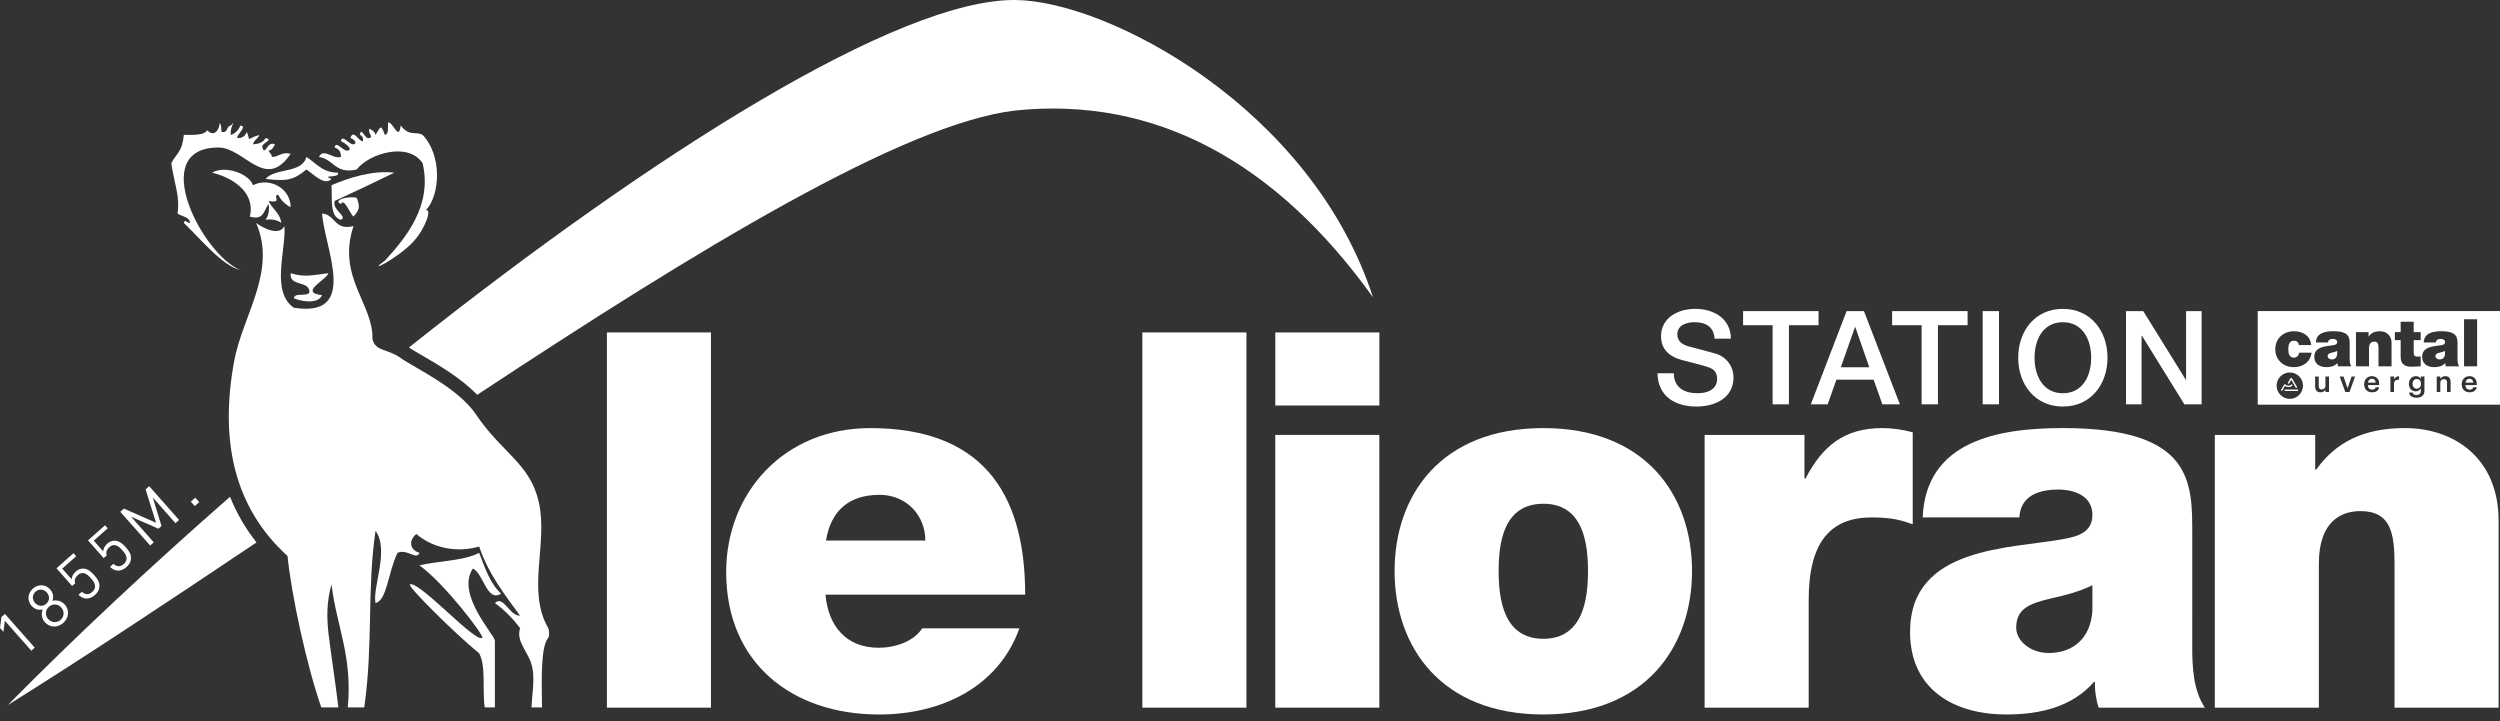 <?xml version="1.0" encoding="utf-8"?>
<!-- Generator: Adobe Illustrator 14.0.0, SVG Export Plug-In . SVG Version: 6.00 Build 43363)  -->
<!DOCTYPE svg PUBLIC "-//W3C//DTD SVG 1.1//EN" "http://www.w3.org/Graphics/SVG/1.1/DTD/svg11.dtd">
<svg version="1.1" id="Calque_1" xmlns="http://www.w3.org/2000/svg" xmlns:xlink="http://www.w3.org/1999/xlink" x="0px" y="0px"
	 width="201px" height="58px" viewBox="0 0 201 58" enable-background="new 0 0 201 58" xml:space="preserve">
<rect x="0" y="0" width="201" height="58" fill="#333333" stroke="none"/>
<g>
	<rect x="102.535" y="26.729" fill="#FFFFFF" width="8.365" height="5.873"/>
	<rect x="183.689" y="31.317" fill="#FFFFFF" width="1.069" height="0.118"/>
	<path fill="#FFFFFF" d="M183.717,31.027c0.076,0.062,0.174,0.099,0.279,0.099c0.135,0,0.257-0.06,0.338-0.155l-0.087-0.078
		c-0.06,0.071-0.15,0.115-0.251,0.115c-0.094,0-0.179-0.037-0.239-0.102h-0.001h-0.104l-0.004,0.008l-0.27,0.461l0.1,0.061
		l0.196-0.336l0,0L183.717,31.027z"/>
	<path fill="#FFFFFF" d="M190.699,30.453c-0.174,0-0.292,0.117-0.319,0.311h0.622C190.987,30.55,190.879,30.453,190.699,30.453"/>
	<path fill="#FFFFFF" d="M187.141,28.646c0,0.127,0.138,0.254,0.328,0.254c0.238,0,0.424-0.143,0.44-0.429v-0.254
		c-0.128,0.063-0.271,0.101-0.414,0.133C187.263,28.402,187.141,28.46,187.141,28.646"/>
	<polygon fill="#FFFFFF" points="184.213,30.54 184.597,31.197 184.697,31.138 184.264,30.395 184.163,30.395 183.923,30.805 
		184.024,30.863 	"/>
	<path fill="#FFFFFF" d="M194.309,30.471c-0.215,0-0.338,0.154-0.338,0.383v0.018c0,0.231,0.143,0.375,0.329,0.375
		c0.2,0,0.345-0.144,0.345-0.383v-0.016C194.645,30.611,194.517,30.471,194.309,30.471"/>
	<path fill="#FFFFFF" d="M198.543,30.453c-0.174,0-0.291,0.117-0.319,0.311h0.622C198.831,30.55,198.723,30.453,198.543,30.453"/>
	<path fill="#FFFFFF" d="M181.52,32.535H201V25.01h-19.48V32.535z M184.1,32.067c-0.585,0-1.061-0.475-1.061-1.061
		c0-0.585,0.476-1.06,1.061-1.06c0.586,0,1.061,0.475,1.061,1.06C185.16,31.593,184.686,32.067,184.1,32.067 M184.422,29.52
		c-0.827,0-1.489-0.572-1.489-1.441c0-0.87,0.662-1.447,1.489-1.447c0.721,0,1.335,0.355,1.398,1.113h-0.996
		c-0.011-0.111-0.047-0.202-0.116-0.259c-0.063-0.059-0.153-0.09-0.266-0.09c-0.402,0-0.461,0.349-0.461,0.683
		s0.059,0.678,0.461,0.678c0.229,0,0.388-0.186,0.408-0.403h1.002C185.751,29.102,185.163,29.52,184.422,29.52 M187.253,31.518
		h-0.289v-0.195c-0.062,0.123-0.193,0.221-0.396,0.221c-0.245,0-0.431-0.143-0.431-0.474v-0.799h0.29v0.765
		c0,0.189,0.078,0.275,0.246,0.275c0.154,0,0.291-0.101,0.291-0.299v-0.741h0.289V31.518z M187.935,29.191h-0.01
		c-0.223,0.254-0.546,0.328-0.885,0.328c-0.53,0-0.97-0.254-0.97-0.832c0-0.869,1.017-0.837,1.553-0.938
		c0.143-0.026,0.286-0.069,0.286-0.244c0-0.186-0.176-0.254-0.345-0.254c-0.323,0-0.388,0.164-0.392,0.281h-0.976
		c0.031-0.774,0.764-0.901,1.414-0.901c1.314,0,1.305,0.546,1.305,1.076v1.129c0,0.207,0.01,0.44,0.127,0.615h-1.07
		C187.945,29.377,187.93,29.266,187.935,29.191 M188.901,31.518h-0.337l-0.457-1.247h0.312l0.326,0.95l0.322-0.95h0.283
		L188.901,31.518z M189.419,26.701h1.013v0.35h0.011c0.195-0.275,0.477-0.418,0.896-0.418c0.492,0,0.942,0.302,0.942,0.933v1.887
		h-1.049V28.01c0-0.318-0.037-0.541-0.345-0.541c-0.18,0-0.418,0.09-0.418,0.53v1.452h-1.05V26.701z M191.288,30.957h-0.914
		c0.011,0.236,0.129,0.369,0.345,0.369c0.174,0,0.264-0.068,0.286-0.19h0.278c-0.04,0.263-0.252,0.407-0.572,0.407
		c-0.367,0-0.632-0.243-0.632-0.636v-0.019c0-0.389,0.265-0.645,0.62-0.645c0.311,0,0.589,0.184,0.589,0.629V30.957z
		 M192.884,30.521c-0.253,0.001-0.405,0.082-0.405,0.348v0.648h-0.289v-1.247h0.289v0.233c0.079-0.158,0.196-0.251,0.405-0.253
		V30.521z M193.013,28.662v-1.314h-0.466v-0.646h0.466v-0.837h1.049v0.837h0.562v0.646h-0.562v0.959
		c0,0.255,0.059,0.366,0.322,0.366c0.08,0,0.159-0.005,0.24-0.016v0.795c-0.212,0-0.45,0.031-0.674,0.031
		C193.504,29.482,193.013,29.414,193.013,28.662 M194.925,31.426c-0.003,0.366-0.249,0.551-0.636,0.551
		c-0.391,0-0.567-0.178-0.601-0.416h0.291c0.023,0.125,0.119,0.195,0.308,0.195c0.224,0,0.349-0.112,0.349-0.336v-0.184
		c-0.069,0.119-0.224,0.23-0.409,0.23c-0.312,0-0.553-0.233-0.553-0.593v-0.018c0-0.351,0.239-0.612,0.562-0.612
		c0.204,0,0.328,0.093,0.4,0.217v-0.19h0.289V31.426z M197.03,31.518h-0.288v-0.759c0-0.188-0.076-0.274-0.248-0.274
		c-0.161,0-0.293,0.1-0.293,0.299v0.734h-0.289v-1.247h0.289v0.197c0.06-0.122,0.197-0.224,0.402-0.224
		c0.251,0,0.427,0.145,0.427,0.488V31.518z M196.643,29.451c-0.027-0.074-0.043-0.186-0.038-0.26h-0.01
		c-0.223,0.254-0.546,0.328-0.885,0.328c-0.529,0-0.97-0.254-0.97-0.832c0-0.869,1.018-0.837,1.553-0.938
		c0.144-0.026,0.286-0.069,0.286-0.244c0-0.186-0.175-0.254-0.344-0.254c-0.323,0-0.388,0.164-0.393,0.281h-0.975
		c0.031-0.774,0.763-0.901,1.414-0.901c1.314,0,1.304,0.546,1.304,1.076v1.129c0,0.207,0.011,0.44,0.128,0.615H196.643z
		 M199.132,30.957h-0.913c0.01,0.236,0.128,0.369,0.344,0.369c0.175,0,0.265-0.068,0.286-0.19h0.279
		c-0.041,0.263-0.253,0.407-0.573,0.407c-0.367,0-0.632-0.243-0.632-0.636v-0.019c0-0.389,0.265-0.645,0.62-0.645
		c0.311,0,0.589,0.184,0.589,0.629V30.957z M199.16,29.451h-1.05v-3.784h1.05V29.451z"/>
	<path fill="#FFFFFF" d="M195.811,28.646c0,0.127,0.139,0.254,0.328,0.254c0.239,0,0.424-0.143,0.44-0.429v-0.254
		c-0.127,0.063-0.271,0.101-0.413,0.133C195.933,28.402,195.811,28.46,195.811,28.646"/>
	<path fill="#FFFFFF" d="M134.574,30.01c0,1.154,0.852,1.605,1.899,1.605c1.154,0,1.587-0.566,1.587-1.134
		c0-0.577-0.316-0.808-0.621-0.923c-0.523-0.199-1.208-0.337-2.235-0.62c-1.28-0.347-1.658-1.124-1.658-1.901
		c0-1.5,1.385-2.204,2.739-2.204c1.564,0,2.877,0.829,2.877,2.394h-1.312c-0.063-0.966-0.714-1.322-1.618-1.322
		c-0.606,0-1.374,0.22-1.374,0.976c0,0.525,0.357,0.818,0.894,0.965c0.115,0.032,1.773,0.462,2.162,0.577
		c0.985,0.295,1.459,1.135,1.459,1.91c0,1.68-1.491,2.352-2.981,2.352c-1.712,0-3.098-0.818-3.129-2.676H134.574z"/>
	<polygon fill="#FFFFFF" points="140.145,25.013 146.212,25.013 146.212,26.146 143.829,26.146 143.829,32.508 142.518,32.508 
		142.518,26.146 140.145,26.146 	"/>
	<path fill="#FFFFFF" d="M148.466,25.013h1.396l2.888,7.495h-1.407l-0.705-1.984h-2.991l-0.703,1.984h-1.354L148.466,25.013z
		 M148.003,29.527h2.288l-1.123-3.224h-0.03L148.003,29.527z"/>
	<polygon fill="#FFFFFF" points="152.126,25.013 158.193,25.013 158.193,26.146 155.81,26.146 155.81,32.508 154.498,32.508 
		154.498,26.146 152.126,26.146 	"/>
	<rect x="159.407" y="25.013" fill="#FFFFFF" width="1.312" height="7.495"/>
	<path fill="#FFFFFF" d="M169.444,28.76c0,2.143-1.343,3.926-3.59,3.926c-2.246,0-3.59-1.783-3.59-3.926
		c0-2.141,1.344-3.926,3.59-3.926C168.102,24.834,169.444,26.619,169.444,28.76 M163.577,28.76c0,1.439,0.672,2.857,2.277,2.857
		c1.607,0,2.278-1.418,2.278-2.857c0-1.438-0.671-2.854-2.278-2.854C164.249,25.905,163.577,27.322,163.577,28.76"/>
	<polygon fill="#FFFFFF" points="170.932,25.013 172.318,25.013 175.739,30.535 175.76,30.535 175.76,25.013 177.01,25.013 
		177.01,32.508 175.624,32.508 172.214,26.996 172.182,26.996 172.182,32.508 170.932,32.508 	"/>
	<polygon fill="#FFFFFF" points="2.519,52.315 0.389,49.908 0.276,50.803 0,50.49 0.119,49.604 0.394,49.36 2.793,52.072 	"/>
	<path fill="#FFFFFF" d="M5.086,50.083c-0.449,0.398-1.076,0.396-1.481-0.061c-0.28-0.316-0.29-0.688-0.175-1.02
		c-0.321,0.066-0.638-0.007-0.888-0.288c-0.374-0.424-0.327-1.009,0.103-1.389c0.431-0.381,1.017-0.356,1.391,0.066
		c0.25,0.282,0.288,0.602,0.182,0.912c0.343-0.072,0.708-0.015,0.987,0.302C5.61,49.063,5.536,49.687,5.086,50.083 M3.934,48.781
		c-0.297,0.263-0.324,0.693-0.057,0.994c0.267,0.302,0.697,0.327,0.995,0.064c0.296-0.264,0.323-0.693,0.057-0.994
		S4.23,48.519,3.934,48.781 M2.861,47.57c-0.278,0.246-0.291,0.623-0.041,0.905c0.253,0.285,0.623,0.312,0.901,0.065
		c0.277-0.246,0.296-0.617,0.043-0.902C3.516,47.357,3.14,47.324,2.861,47.57"/>
	<path fill="#FFFFFF" d="M7.996,47.155c-0.015,0.236-0.122,0.469-0.362,0.681c-0.236,0.21-0.494,0.302-0.716,0.288
		c-0.226-0.018-0.421-0.122-0.608-0.304l0.273-0.242c0.274,0.239,0.55,0.268,0.835,0.015c0.134-0.119,0.215-0.271,0.225-0.423
		c0.016-0.266-0.168-0.49-0.34-0.684c-0.293-0.332-0.648-0.601-1.041-0.255c-0.236,0.209-0.301,0.458-0.213,0.665L5.8,47.115
		L4.539,45.69l1.371-1.213l0.216,0.243l-1.124,0.994l0.762,0.86c0.002-0.211,0.109-0.428,0.323-0.617
		c0.201-0.178,0.418-0.256,0.62-0.243c0.373,0.022,0.643,0.273,0.869,0.528C7.815,46.515,8.018,46.79,7.996,47.155"/>
	<path fill="#FFFFFF" d="M10.532,44.911c-0.015,0.237-0.123,0.468-0.363,0.681c-0.236,0.209-0.494,0.302-0.716,0.287
		c-0.226-0.017-0.421-0.123-0.609-0.303l0.274-0.243c0.273,0.24,0.55,0.268,0.834,0.015c0.134-0.118,0.215-0.271,0.225-0.422
		c0.016-0.266-0.168-0.49-0.34-0.684c-0.293-0.332-0.648-0.603-1.04-0.255c-0.236,0.209-0.302,0.457-0.213,0.664l-0.248,0.22
		l-1.261-1.425l1.371-1.214l0.216,0.244l-1.124,0.994L8.3,44.332c0.002-0.212,0.109-0.43,0.323-0.619
		c0.201-0.178,0.418-0.255,0.62-0.242c0.374,0.022,0.643,0.273,0.869,0.527C10.351,44.27,10.554,44.545,10.532,44.911"/>
	<polygon fill="#FFFFFF" points="14.106,42.06 12.282,39.998 12.986,42.29 12.738,42.509 10.538,41.544 12.361,43.604 12.072,43.86 
		9.671,41.148 9.961,40.891 12.547,42.033 11.706,39.348 11.995,39.091 14.396,41.803 	"/>
	
		<rect x="15.452" y="40.1" transform="matrix(0.662 0.75 -0.75 0.662 35.546 1.879)" fill="#FFFFFF" width="0.478" height="0.478"/>
	<path fill="#FFFFFF" d="M81.63,0c-9.411-0.083-29.187,12.397-48.753,27.936c0.231,0.161,0.621,0.387,1.072,0.649
		c1.292,0.748,3.118,1.808,4.417,3.16C55.965,20.129,72.657,9.93,81.63,8.884c11.219-1.164,20.941,4.104,28.757,15.02
		C105.453,8.683,89.078,0.067,81.63,0"/>
	<path fill="#FFFFFF" d="M0.633,56.683c6.143-3.829,12.955-8.355,19.989-13.072c-0.889-1.122-1.598-2.346-2.128-3.671
		C12.069,45.565,5.974,51.271,0.633,56.683"/>
	<path fill-rule="evenodd" clip-rule="evenodd" fill="#FFFFFF" d="M24.634,13.628c0.479,0.294,1.471,1.371,2.019,0.758
		c-0.939-0.35,0.745-0.038,0.507-0.503c-1.258-0.008-1.75-0.78-2.526-1.265c-0.338,1.346-2.511,0.858-3.285,1.768
		C23.083,14.592,23.606,14.473,24.634,13.628"/>
	<path fill-rule="evenodd" clip-rule="evenodd" fill="#FFFFFF" d="M26.401,21.964c-1.191,0.144-1.913,0.363-3.033,0
		c-0.109,1.119,1.474,0.548,1.517,1.516c-0.153,0.437-1.199-0.02-1.263,0.505c0.673,0.266,1.94,0.476,2.272-0.252
		C23.978,23.508,26.275,22.498,26.401,21.964"/>
	<path fill-rule="evenodd" clip-rule="evenodd" fill="#FFFFFF" d="M23.117,44.701c0.313,3.141,1.543,8.825,2.715,12.174h1.375
		c-0.162-1.434-0.724-5.241-0.796-5.932c-0.129-1.203-0.179-2.456,0.242-3.97c0.392,3.346,1.701,5.771,1.309,9.901h1.323
		c0.73-5.123,0.212-9.444,0.906-14.197c1.134,1.531-0.258,4.53,0,5.81c0.936-0.251,0.983-2.385,1.768-4.04
		c0.796-0.349,1.525,0.625,1.769,0c-0.834-0.254-0.864-1.021-0.253-1.516c1.146,1.002,3.038,1.584,5.051,1.009
		c0.743,2.206,2.045,3.852,3.285,5.56c-0.872,0.016-1.334-1.683-2.021-1.013c0.782,0.566,1.453,1.243,2.021,2.021
		c-0.357,1.185,0.787,1.924,1.01,3.284c0.157,0.958-0.041,2.072-0.091,3.082h0.848c-0.039-2.386-0.097-4.902,0.507-5.607
		c0.116-0.135,0.049-0.674,0-0.759c-1.752-2.994-0.024-6.773-0.758-10.104c-0.69-3.14-2.973-3.975-5.05-7.073
		c-1.456-2.17-5-3.781-6.064-4.548c-1.065-0.767-2.019-0.507-2.271-1.514c0.111-2.792-2.888-5.022-1.517-9.094
		c-1.567,0.388-1.436-0.921-2.527-1.01c0.177,2.771,3.019,8.408-2.272,7.578c-1.878-1.298-0.614-4.64-0.758-6.567
		c-0.417,0.828-1.697,0.181-2.275-0.252c1.688,3.896-1.085,7.408-1.767,11.114C17.642,35.474,18.845,40.826,23.117,44.701"/>
	<path fill-rule="evenodd" clip-rule="evenodd" fill="#FFFFFF" d="M26.652,14.891c0.073,1.107-0.171,2.53,0.759,2.779
		c0.576-0.271-0.727-0.767-0.503-1.515c1.623-0.751,2.906-1.347,4.797-2.273C29.95,13.682,28.046,14.29,26.652,14.891"/>
	<path fill-rule="evenodd" clip-rule="evenodd" fill="#FFFFFF" d="M27.411,16.408c0.248-0.551,0.722,0.771,1.011,1.008
		c0.446-0.531,0.571-0.746,0.253-1.514C28.059,15.738,26.694,16.073,27.411,16.408"/>
	<path fill-rule="evenodd" clip-rule="evenodd" fill="#FFFFFF" d="M38.525,52.531c0.567,1.03,0.24,2.955,0.448,4.344h0.815
		c0.001-2.237,0.004-4.974,0-5.356c-0.005-0.474-3.157-3.737-1.768-5.811c0.866,0.407,1.12,2.746,2.272,2.021
		c-0.885-0.796-1.297-2.065-1.768-3.282c-1.27,0.662-3.24,0.632-4.798,1.009c2.012,1.443,5.204,5.656,5.054,5.812
		c-0.497,0.514-4.967-4.49-5.812-4.295C32.646,47.048,36.493,50.857,38.525,52.531"/>
	<path fill-rule="evenodd" clip-rule="evenodd" fill="#FFFFFF" d="M17.562,11.86c2.098,0,3.767,3.549,5.807,0.504
		c-0.771-0.182-0.92,0.26-1.514,0.253c0-0.253-0.205-0.302-0.253-0.504c0.283-0.055,0.393-0.282,0.506-0.505
		c-0.632-0.333-0.791,1-1.012,0.252c-0.134-0.363,0.985-0.616,0.253-0.756c-0.166,0.338-0.538,0.468-1.01,0.504
		c0.062-0.36,0.416-0.427,0.504-0.758c-1.224,0.356-0.602,0.62-1.008-0.252c-0.106,0.318-0.327,0.517-0.758,0.506
		c-0.039-0.336,0.849-0.94,0.251-1.012c-0.142,0.364-0.396,0.617-0.759,0.759c-0.15-0.515,0.476-1.393,0-0.759
		c-0.398,0.023-0.199,0.645-0.759,0.506c-0.033-0.257,0.01-0.592-0.164-0.707c0.072,0.234-0.28,1.136-0.846,0.707
		c-0.055-0.042-0.1-0.081-0.138-0.119c-0.033,0.038-0.069,0.076-0.115,0.119c-0.381,0.355-1.567,0.208-1.768,0.252
		c-0.137,1.373-0.542,1.412-1.011,2.272c0.266,1.717,0.712,2.681,0.505,4.042c0.336,0.254,0.938,0.239,1.012,0.758
		c-0.282,0.027-0.395-0.367-0.506,0c1.337,1.274,3.1,3.464,4.547,3.79C16.283,20.5,11.792,11.86,17.562,11.86"/>
	<path fill-rule="evenodd" clip-rule="evenodd" fill="#FFFFFF" d="M28.675,13.628c0.987-1.279,4.144-2.258,5.306-0.505
		c0.799,3.433-1.378,6.018-3.032,7.831c-1.616,1.143,0.979-0.133,2.274-1.515c0.955-1.021,1.551-2.714,1.01-2.527
		c1.184-1.26,1.307-4.429-0.251-6.062c-0.572-0.333-1.04,0.171-1.771-0.759c-0.14,1.304-0.591-0.28-1.009-0.251
		c-0.044,0.376,0.09,0.93-0.253,1.01c-0.366-0.942-0.337-0.637-0.758,0c-0.053-0.283-0.28-0.393-0.506-0.506
		c-0.099,0.434,0.376,0.648,0,0.759c-0.364,0.134-0.614-0.987-0.757-0.253c0.197,0.055,0.293,0.21,0.253,0.504
		c-0.337,0.038-0.764-1.025-1.01-0.251c0.276,0.06,0.605,0.415,0.252,0.504c-0.338,0.036-0.938-0.851-1.011-0.253
		c0.224,0.075,1.106,0.683,0.505,0.759c-0.335,0.037-0.94-0.852-1.008-0.253c0.314,0.104,0.514,0.325,0.503,0.758
		c-0.659,0.209-1.385-0.763-1.769,0C26.831,12.777,26.928,14.026,28.675,13.628"/>
	<path fill-rule="evenodd" clip-rule="evenodd" fill="#FFFFFF" d="M22.36,15.65c0.227,0.444,0.562,0.781,1.008,1.01
		c0.005-1.5-1.674-2.448-3.03-1.77c-0.328-0.944-2.25-1.615-3.284-1.009c2.061,0.515,3.462,1.845,3.033,3.534
		c1.174,0.338,1.119-0.562,1.513-1.007c0.081,0.585-0.041,0.968-0.252,1.262c0.586-0.081,0.97,0.042,1.264,0.252
		c-0.099-0.83-0.741-1.114-1.012-1.768C22.771,16.37,21.865,15.756,22.36,15.65"/>
	<rect x="48.794" y="26.728" fill="#FFFFFF" width="8.366" height="30.167"/>
	<path fill="#FFFFFF" d="M66.37,47.811c0.211,2.493,1.647,4.268,4.268,4.268c1.352,0,2.83-0.507,3.506-1.562h7.816
		c-1.69,4.731-6.295,6.928-11.281,6.928c-7.014,0-12.294-4.14-12.294-11.449c0-6.38,4.647-11.576,11.576-11.576
		c8.704,0,12.464,4.858,12.464,13.393H66.37z M74.397,43.459c0-2.028-1.521-3.675-3.676-3.675c-2.493,0-3.929,1.31-4.31,3.675
		H74.397z"/>
	<rect x="91.846" y="26.728" fill="#FFFFFF" width="8.366" height="30.167"/>
	<path fill="#FFFFFF" d="M124.083,57.443c-8.239,0-11.958-5.45-11.958-11.534c0-6.083,3.719-11.491,11.958-11.491
		c8.237,0,11.956,5.408,11.956,11.491C136.039,51.993,132.32,57.443,124.083,57.443 M124.083,40.501
		c-3.17,0-3.593,3.085-3.593,5.408c0,2.324,0.423,5.45,3.593,5.45c3.168,0,3.591-3.126,3.591-5.45
		C127.674,43.586,127.251,40.501,124.083,40.501"/>
	<path fill="#FFFFFF" d="M137.052,34.967h8.027v3.508h0.085c1.353-2.621,3.126-4.057,6.169-4.057c0.844,0,1.647,0.126,2.449,0.338
		v7.394c-0.844-0.295-1.605-0.549-3.295-0.549c-3.295,0-5.069,1.943-5.069,6.633v8.661h-8.366V34.967z"/>
	<path fill="#FFFFFF" d="M176.256,51.993c0,1.648,0.085,3.508,1.014,4.901h-8.534c-0.211-0.592-0.338-1.479-0.296-2.069h-0.084
		c-1.774,2.027-4.352,2.618-7.056,2.618c-4.225,0-7.732-2.027-7.732-6.633c0-6.929,8.113-6.675,12.38-7.479
		c1.141-0.211,2.281-0.549,2.281-1.943c0-1.479-1.395-2.028-2.746-2.028c-2.578,0-3.083,1.31-3.126,2.24h-7.774
		c0.253-6.169,6.085-7.183,11.28-7.183c10.479,0,10.394,4.352,10.394,8.576V51.993z M168.229,47.051
		c-1.014,0.506-2.154,0.803-3.296,1.056c-1.858,0.423-2.83,0.888-2.83,2.366c0,1.014,1.099,2.028,2.62,2.028
		c1.9,0,3.379-1.142,3.506-3.423V47.051z"/>
	<path fill="#FFFFFF" d="M178.072,34.967h8.07v2.789h0.084c1.563-2.197,3.803-3.338,7.14-3.338c3.93,0,7.521,2.407,7.521,7.437
		v15.04h-8.365V45.403c0-2.535-0.296-4.31-2.746-4.31c-1.438,0-3.339,0.718-3.339,4.225v11.576h-8.365V34.967z"/>
	<rect x="102.534" y="34.967" fill="#FFFFFF" width="8.364" height="21.928"/>
</g>
</svg>
